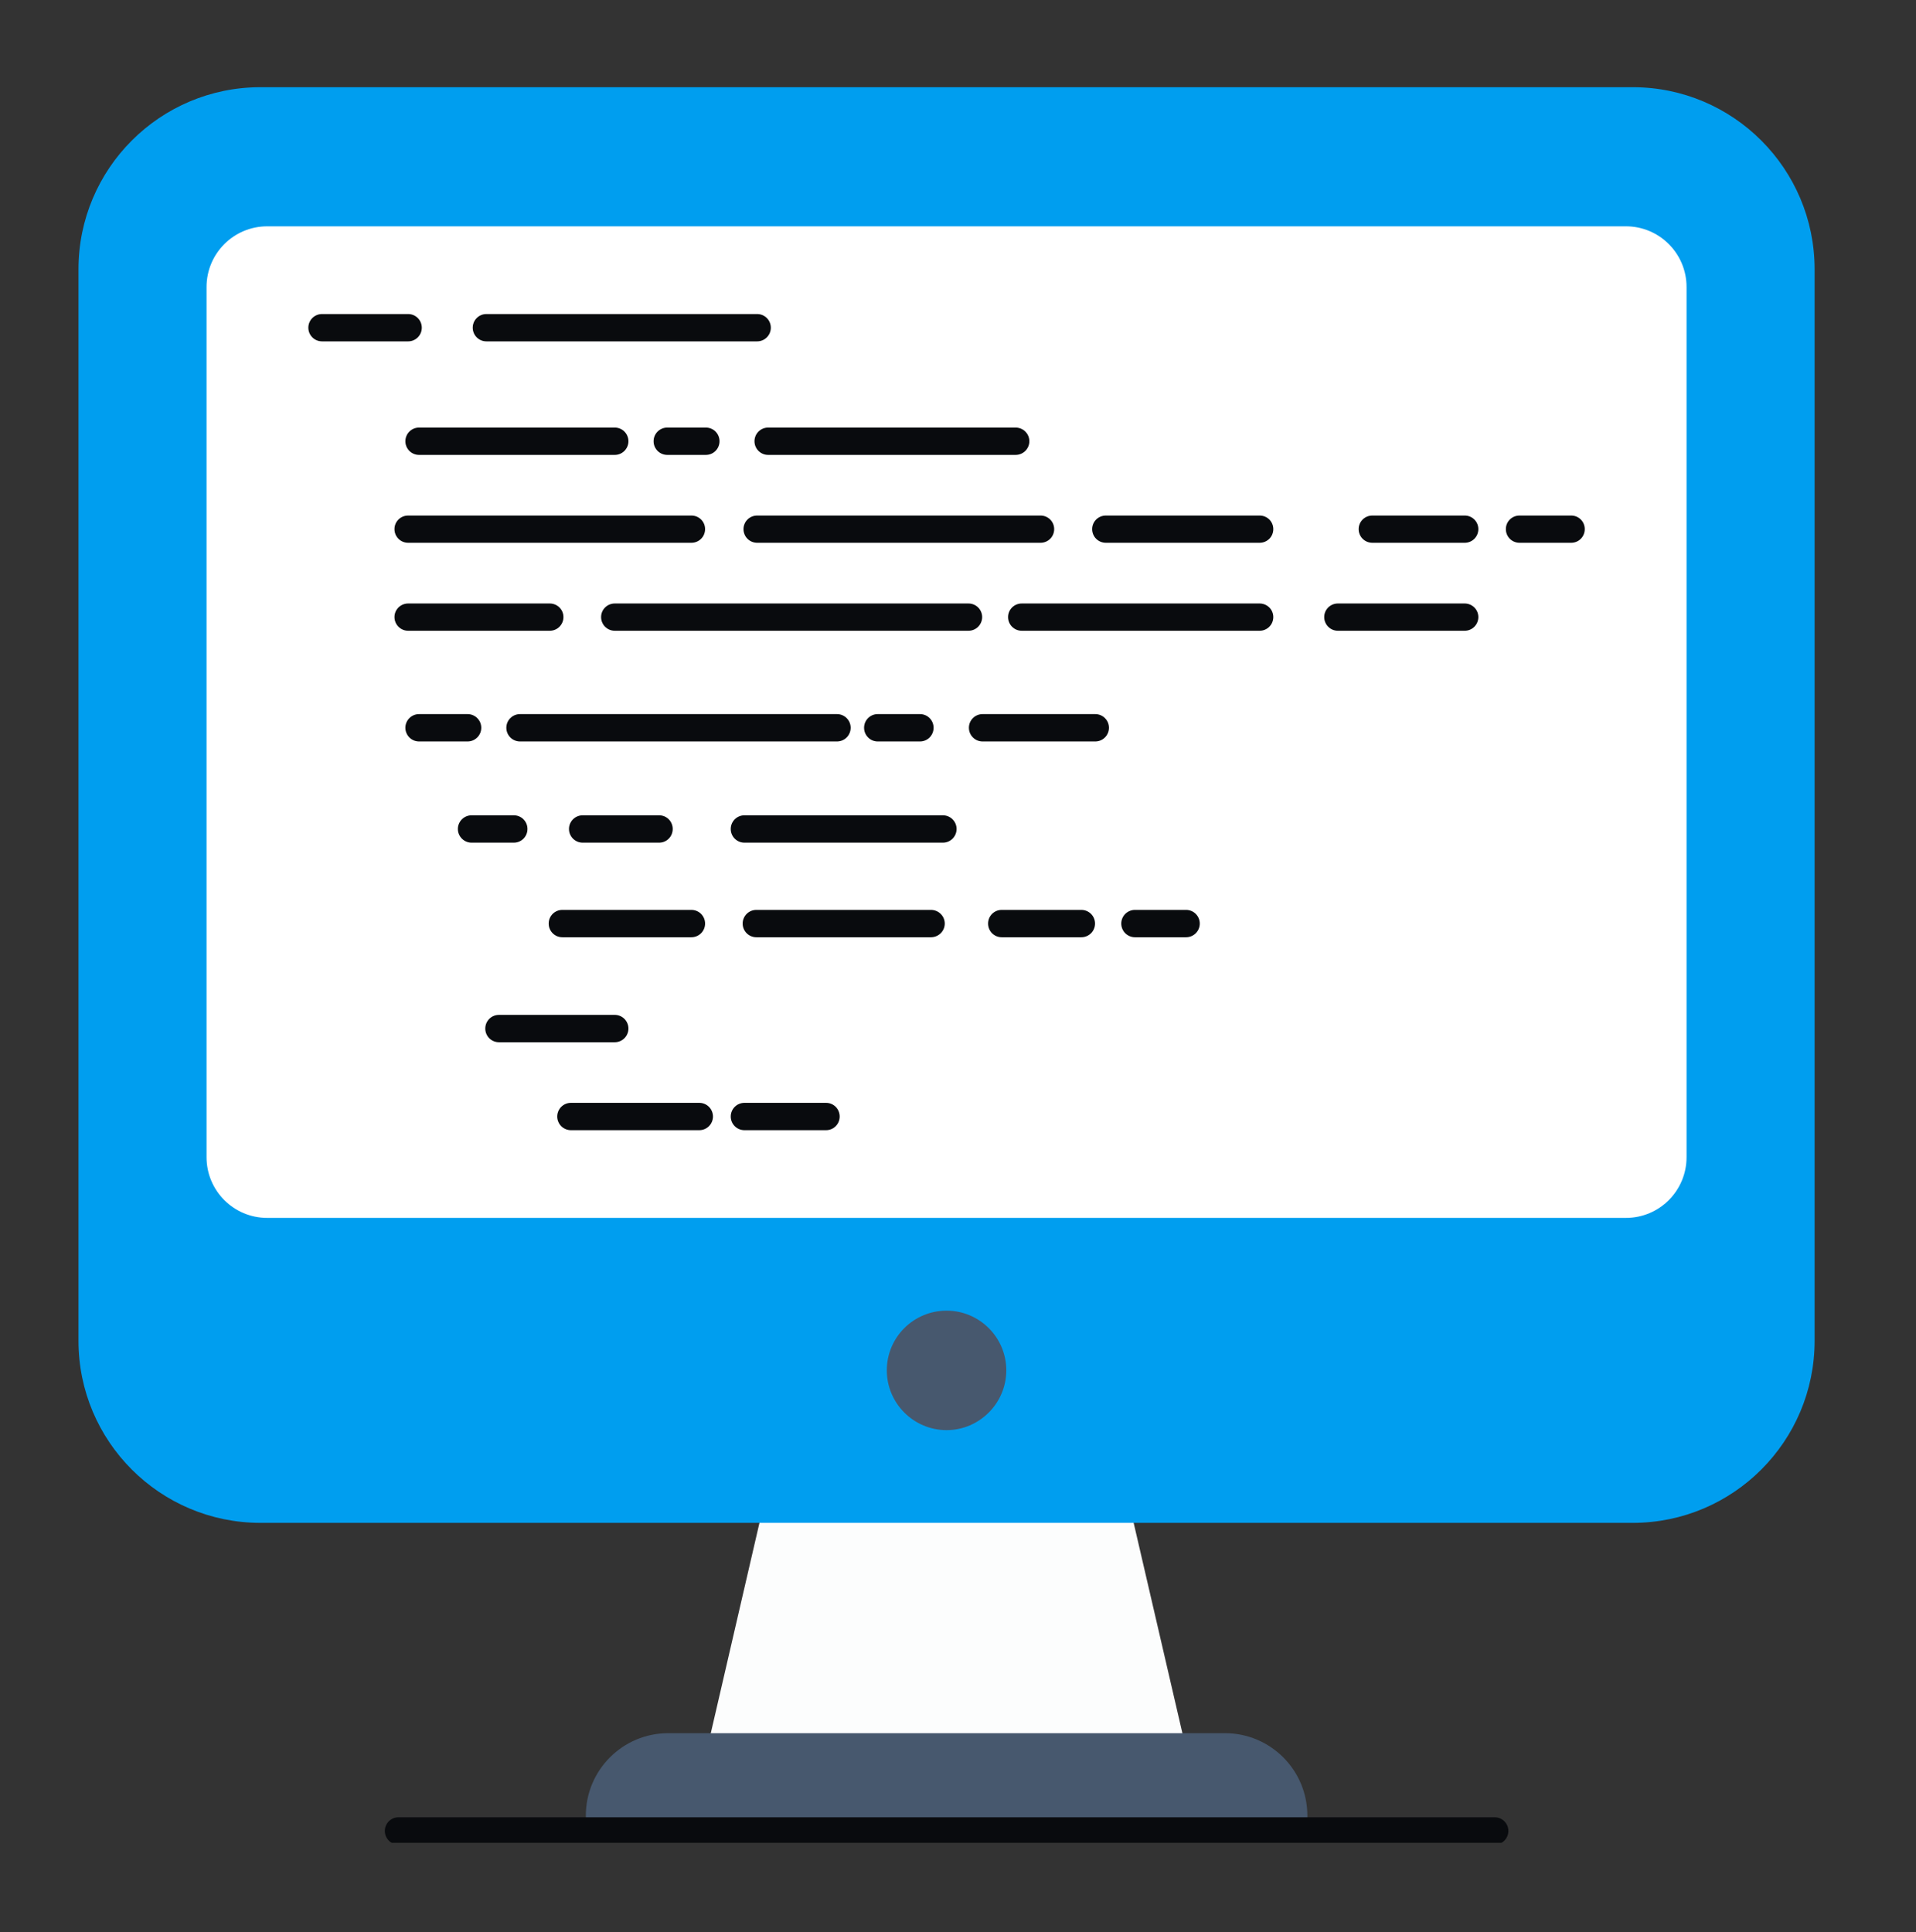 <svg xmlns="http://www.w3.org/2000/svg" xmlns:xlink="http://www.w3.org/1999/xlink" width="119" zoomAndPan="magnify" viewBox="0 0 89.25 90" height="120" preserveAspectRatio="xMidYMid meet" version="1.0"><rect x="0" y="0" width="89.25" height="90" fill="#333333" stroke="none"/><defs><clipPath id="0cab40e89b"><path d="M 27 80 L 61 80 L 61 85.844 L 27 85.844 Z M 27 80 " clip-rule="nonzero"/></clipPath><clipPath id="12bef30a34"><path d="M 17 84 L 71 84 L 71 85.844 L 17 85.844 Z M 17 84 " clip-rule="nonzero"/></clipPath><clipPath id="dbb919665b"><path d="M 3.656 4.031 L 84.727 4.031 L 84.727 71 L 3.656 71 Z M 3.656 4.031 " clip-rule="nonzero"/></clipPath></defs><path fill="#fcfdfd" d="M 52.594 70.02 L 55.336 81.852 L 32.852 81.852 L 35.59 70.02 Z M 52.594 70.02 " fill-opacity="1" fill-rule="nonzero"/><g clip-path="url(#0cab40e89b)"><path fill="#47586e" d="M 60.898 85.293 L 60.898 84.578 C 60.898 82.457 59.18 80.738 57.059 80.738 L 31.129 80.738 C 29.008 80.738 27.289 82.457 27.289 84.578 L 27.289 85.293 Z M 60.898 85.293 " fill-opacity="1" fill-rule="nonzero"/></g><g clip-path="url(#12bef30a34)"><path fill="#090b0e" d="M 69.625 85.93 L 18.562 85.93 C 18.211 85.93 17.926 85.645 17.926 85.293 C 17.926 84.941 18.211 84.656 18.562 84.656 L 69.625 84.656 C 69.977 84.656 70.262 84.941 70.262 85.293 C 70.262 85.645 69.977 85.93 69.625 85.93 Z M 69.625 85.93 " fill-opacity="1" fill-rule="nonzero"/></g><g clip-path="url(#dbb919665b)"><path fill="#009eef" d="M 84.527 12.543 L 84.527 62.461 C 84.527 67.145 80.73 70.941 76.051 70.941 L 12.137 70.941 C 7.453 70.941 3.656 67.145 3.656 62.461 L 3.656 12.543 C 3.656 7.859 7.453 4.062 12.137 4.062 L 76.051 4.062 C 80.73 4.062 84.527 7.859 84.527 12.543 Z M 84.527 12.543 " fill-opacity="1" fill-rule="nonzero"/></g><path fill="#ffffff" d="M 78.562 13.371 L 78.562 53.906 C 78.562 55.469 77.297 56.734 75.738 56.734 L 12.449 56.734 C 10.887 56.734 9.621 55.469 9.621 53.906 L 9.621 13.371 C 9.621 11.809 10.887 10.543 12.449 10.543 L 75.738 10.543 C 77.297 10.543 78.562 11.809 78.562 13.371 Z M 78.562 13.371 " fill-opacity="1" fill-rule="nonzero"/><path fill="#47586e" d="M 46.875 63.836 C 46.875 65.367 45.621 66.621 44.094 66.621 C 42.555 66.621 41.309 65.367 41.309 63.836 C 41.309 62.297 42.555 61.055 44.094 61.055 C 45.621 61.055 46.875 62.297 46.875 63.836 Z M 46.875 63.836 " fill-opacity="1" fill-rule="nonzero"/><path fill="#090b0e" d="M 19.012 15.902 L 15 15.902 C 14.648 15.902 14.363 15.617 14.363 15.266 C 14.363 14.914 14.648 14.629 15 14.629 L 19.012 14.629 C 19.363 14.629 19.648 14.914 19.648 15.266 C 19.648 15.617 19.363 15.902 19.012 15.902 Z M 19.012 15.902 " fill-opacity="1" fill-rule="nonzero"/><path fill="#090b0e" d="M 35.27 15.902 L 22.656 15.902 C 22.305 15.902 22.02 15.617 22.02 15.266 C 22.02 14.914 22.305 14.629 22.656 14.629 L 35.27 14.629 C 35.621 14.629 35.906 14.914 35.906 15.266 C 35.906 15.617 35.621 15.902 35.27 15.902 Z M 35.27 15.902 " fill-opacity="1" fill-rule="nonzero"/><path fill="#090b0e" d="M 28.637 21.191 L 19.52 21.191 C 19.168 21.191 18.883 20.906 18.883 20.555 C 18.883 20.203 19.168 19.918 19.52 19.918 L 28.637 19.918 C 28.988 19.918 29.273 20.203 29.273 20.555 C 29.273 20.906 28.988 21.191 28.637 21.191 Z M 28.637 21.191 " fill-opacity="1" fill-rule="nonzero"/><path fill="#090b0e" d="M 32.879 21.191 L 31.082 21.191 C 30.73 21.191 30.445 20.906 30.445 20.555 C 30.445 20.203 30.73 19.918 31.082 19.918 L 32.879 19.918 C 33.234 19.918 33.516 20.203 33.516 20.555 C 33.516 20.906 33.234 21.191 32.879 21.191 Z M 32.879 21.191 " fill-opacity="1" fill-rule="nonzero"/><path fill="#090b0e" d="M 47.309 21.191 L 35.781 21.191 C 35.43 21.191 35.145 20.906 35.145 20.555 C 35.145 20.203 35.43 19.918 35.781 19.918 L 47.309 19.918 C 47.66 19.918 47.949 20.203 47.949 20.555 C 47.949 20.906 47.66 21.191 47.309 21.191 Z M 47.309 21.191 " fill-opacity="1" fill-rule="nonzero"/><path fill="#090b0e" d="M 32.207 25.285 L 19.012 25.285 C 18.66 25.285 18.375 25.004 18.375 24.648 C 18.375 24.297 18.66 24.016 19.012 24.016 L 32.207 24.016 C 32.559 24.016 32.844 24.297 32.844 24.648 C 32.844 25.004 32.559 25.285 32.207 25.285 Z M 32.207 25.285 " fill-opacity="1" fill-rule="nonzero"/><path fill="#090b0e" d="M 48.469 25.285 L 35.27 25.285 C 34.918 25.285 34.633 25.004 34.633 24.648 C 34.633 24.297 34.918 24.016 35.27 24.016 L 48.469 24.016 C 48.82 24.016 49.105 24.297 49.105 24.648 C 49.105 25.004 48.82 25.285 48.469 25.285 Z M 48.469 25.285 " fill-opacity="1" fill-rule="nonzero"/><path fill="#090b0e" d="M 58.676 25.285 L 51.512 25.285 C 51.16 25.285 50.875 25.004 50.875 24.648 C 50.875 24.297 51.16 24.016 51.512 24.016 L 58.676 24.016 C 59.027 24.016 59.312 24.297 59.312 24.648 C 59.312 25.004 59.027 25.285 58.676 25.285 Z M 58.676 25.285 " fill-opacity="1" fill-rule="nonzero"/><path fill="#090b0e" d="M 68.23 25.285 L 63.926 25.285 C 63.574 25.285 63.289 25.004 63.289 24.648 C 63.289 24.297 63.574 24.016 63.926 24.016 L 68.23 24.016 C 68.578 24.016 68.863 24.297 68.863 24.648 C 68.863 25.004 68.578 25.285 68.23 25.285 Z M 68.23 25.285 " fill-opacity="1" fill-rule="nonzero"/><path fill="#090b0e" d="M 73.188 25.285 L 70.781 25.285 C 70.43 25.285 70.145 25.004 70.145 24.648 C 70.145 24.297 70.43 24.016 70.781 24.016 L 73.188 24.016 C 73.539 24.016 73.82 24.297 73.82 24.648 C 73.82 25.004 73.539 25.285 73.188 25.285 Z M 73.188 25.285 " fill-opacity="1" fill-rule="nonzero"/><path fill="#090b0e" d="M 25.609 29.383 L 19.012 29.383 C 18.66 29.383 18.375 29.098 18.375 28.746 C 18.375 28.395 18.66 28.113 19.012 28.113 L 25.609 28.113 C 25.961 28.113 26.246 28.395 26.246 28.746 C 26.246 29.098 25.961 29.383 25.609 29.383 Z M 25.609 29.383 " fill-opacity="1" fill-rule="nonzero"/><path fill="#090b0e" d="M 45.113 29.383 L 28.637 29.383 C 28.285 29.383 28 29.098 28 28.746 C 28 28.395 28.285 28.113 28.637 28.113 L 45.113 28.113 C 45.465 28.113 45.75 28.395 45.75 28.746 C 45.75 29.098 45.465 29.383 45.113 29.383 Z M 45.113 29.383 " fill-opacity="1" fill-rule="nonzero"/><path fill="#090b0e" d="M 58.676 29.383 L 47.594 29.383 C 47.242 29.383 46.957 29.098 46.957 28.746 C 46.957 28.395 47.242 28.113 47.594 28.113 L 58.676 28.113 C 59.027 28.113 59.312 28.395 59.312 28.746 C 59.312 29.098 59.027 29.383 58.676 29.383 Z M 58.676 29.383 " fill-opacity="1" fill-rule="nonzero"/><path fill="#090b0e" d="M 68.227 29.383 L 62.32 29.383 C 61.969 29.383 61.684 29.098 61.684 28.746 C 61.684 28.395 61.969 28.113 62.32 28.113 L 68.227 28.113 C 68.578 28.113 68.863 28.395 68.863 28.746 C 68.863 29.098 68.578 29.383 68.227 29.383 Z M 68.227 29.383 " fill-opacity="1" fill-rule="nonzero"/><path fill="#090b0e" d="M 21.781 34.539 L 19.52 34.539 C 19.168 34.539 18.883 34.254 18.883 33.902 C 18.883 33.551 19.168 33.266 19.52 33.266 L 21.781 33.266 C 22.133 33.266 22.418 33.551 22.418 33.902 C 22.418 34.254 22.133 34.539 21.781 34.539 Z M 21.781 34.539 " fill-opacity="1" fill-rule="nonzero"/><path fill="#090b0e" d="M 38.988 34.539 L 24.223 34.539 C 23.871 34.539 23.586 34.254 23.586 33.902 C 23.586 33.551 23.871 33.266 24.223 33.266 L 38.988 33.266 C 39.34 33.266 39.625 33.551 39.625 33.902 C 39.625 34.254 39.34 34.539 38.988 34.539 Z M 38.988 34.539 " fill-opacity="1" fill-rule="nonzero"/><path fill="#090b0e" d="M 42.855 34.539 L 40.883 34.539 C 40.535 34.539 40.25 34.254 40.25 33.902 C 40.25 33.551 40.535 33.266 40.883 33.266 L 42.855 33.266 C 43.207 33.266 43.488 33.551 43.488 33.902 C 43.488 34.254 43.207 34.539 42.855 34.539 Z M 42.855 34.539 " fill-opacity="1" fill-rule="nonzero"/><path fill="#090b0e" d="M 51.02 34.539 L 45.77 34.539 C 45.418 34.539 45.133 34.254 45.133 33.902 C 45.133 33.551 45.418 33.266 45.77 33.266 L 51.02 33.266 C 51.371 33.266 51.656 33.551 51.656 33.902 C 51.656 34.254 51.371 34.539 51.02 34.539 Z M 51.02 34.539 " fill-opacity="1" fill-rule="nonzero"/><path fill="#090b0e" d="M 23.934 39.254 L 21.965 39.254 C 21.617 39.254 21.328 38.969 21.328 38.617 C 21.328 38.266 21.617 37.98 21.965 37.98 L 23.934 37.98 C 24.289 37.98 24.57 38.266 24.57 38.617 C 24.57 38.969 24.289 39.254 23.934 39.254 Z M 23.934 39.254 " fill-opacity="1" fill-rule="nonzero"/><path fill="#090b0e" d="M 30.703 39.254 L 27.141 39.254 C 26.789 39.254 26.504 38.969 26.504 38.617 C 26.504 38.266 26.789 37.98 27.141 37.98 L 30.703 37.98 C 31.055 37.98 31.336 38.266 31.336 38.617 C 31.336 38.969 31.055 39.254 30.703 39.254 Z M 30.703 39.254 " fill-opacity="1" fill-rule="nonzero"/><path fill="#090b0e" d="M 43.922 39.254 L 34.676 39.254 C 34.324 39.254 34.039 38.969 34.039 38.617 C 34.039 38.266 34.324 37.98 34.676 37.98 L 43.922 37.98 C 44.273 37.98 44.559 38.266 44.559 38.617 C 44.559 38.969 44.273 39.254 43.922 39.254 Z M 43.922 39.254 " fill-opacity="1" fill-rule="nonzero"/><path fill="#090b0e" d="M 32.207 43.66 L 26.195 43.66 C 25.84 43.66 25.559 43.375 25.559 43.023 C 25.559 42.672 25.84 42.387 26.195 42.387 L 32.207 42.387 C 32.559 42.387 32.844 42.672 32.844 43.023 C 32.844 43.375 32.559 43.66 32.207 43.66 Z M 32.207 43.66 " fill-opacity="1" fill-rule="nonzero"/><path fill="#090b0e" d="M 43.367 43.66 L 35.23 43.66 C 34.879 43.66 34.594 43.375 34.594 43.023 C 34.594 42.672 34.879 42.387 35.23 42.387 L 43.367 42.387 C 43.719 42.387 44.008 42.672 44.008 43.023 C 44.008 43.375 43.719 43.66 43.367 43.66 Z M 43.367 43.66 " fill-opacity="1" fill-rule="nonzero"/><path fill="#090b0e" d="M 50.371 43.66 L 46.66 43.66 C 46.309 43.66 46.027 43.375 46.027 43.023 C 46.027 42.672 46.309 42.387 46.66 42.387 L 50.371 42.387 C 50.723 42.387 51.008 42.672 51.008 43.023 C 51.008 43.375 50.723 43.66 50.371 43.66 Z M 50.371 43.66 " fill-opacity="1" fill-rule="nonzero"/><path fill="#090b0e" d="M 55.25 43.66 L 52.867 43.66 C 52.516 43.66 52.23 43.375 52.23 43.023 C 52.23 42.672 52.516 42.387 52.867 42.387 L 55.25 42.387 C 55.602 42.387 55.887 42.672 55.887 43.023 C 55.887 43.375 55.602 43.66 55.25 43.66 Z M 55.25 43.66 " fill-opacity="1" fill-rule="nonzero"/><path fill="#090b0e" d="M 28.637 48.551 L 23.242 48.551 C 22.887 48.551 22.605 48.266 22.605 47.914 C 22.605 47.562 22.887 47.277 23.242 47.277 L 28.637 47.277 C 28.988 47.277 29.273 47.562 29.273 47.914 C 29.273 48.266 28.988 48.551 28.637 48.551 Z M 28.637 48.551 " fill-opacity="1" fill-rule="nonzero"/><path fill="#090b0e" d="M 32.574 52.648 L 26.594 52.648 C 26.242 52.648 25.957 52.363 25.957 52.012 C 25.957 51.66 26.242 51.375 26.594 51.375 L 32.574 51.375 C 32.926 51.375 33.211 51.66 33.211 52.012 C 33.211 52.363 32.926 52.648 32.574 52.648 Z M 32.574 52.648 " fill-opacity="1" fill-rule="nonzero"/><path fill="#090b0e" d="M 38.48 52.648 L 34.676 52.648 C 34.324 52.648 34.039 52.363 34.039 52.012 C 34.039 51.66 34.324 51.375 34.676 51.375 L 38.48 51.375 C 38.832 51.375 39.113 51.66 39.113 52.012 C 39.113 52.363 38.832 52.648 38.48 52.648 Z M 38.48 52.648 " fill-opacity="1" fill-rule="nonzero"/></svg>